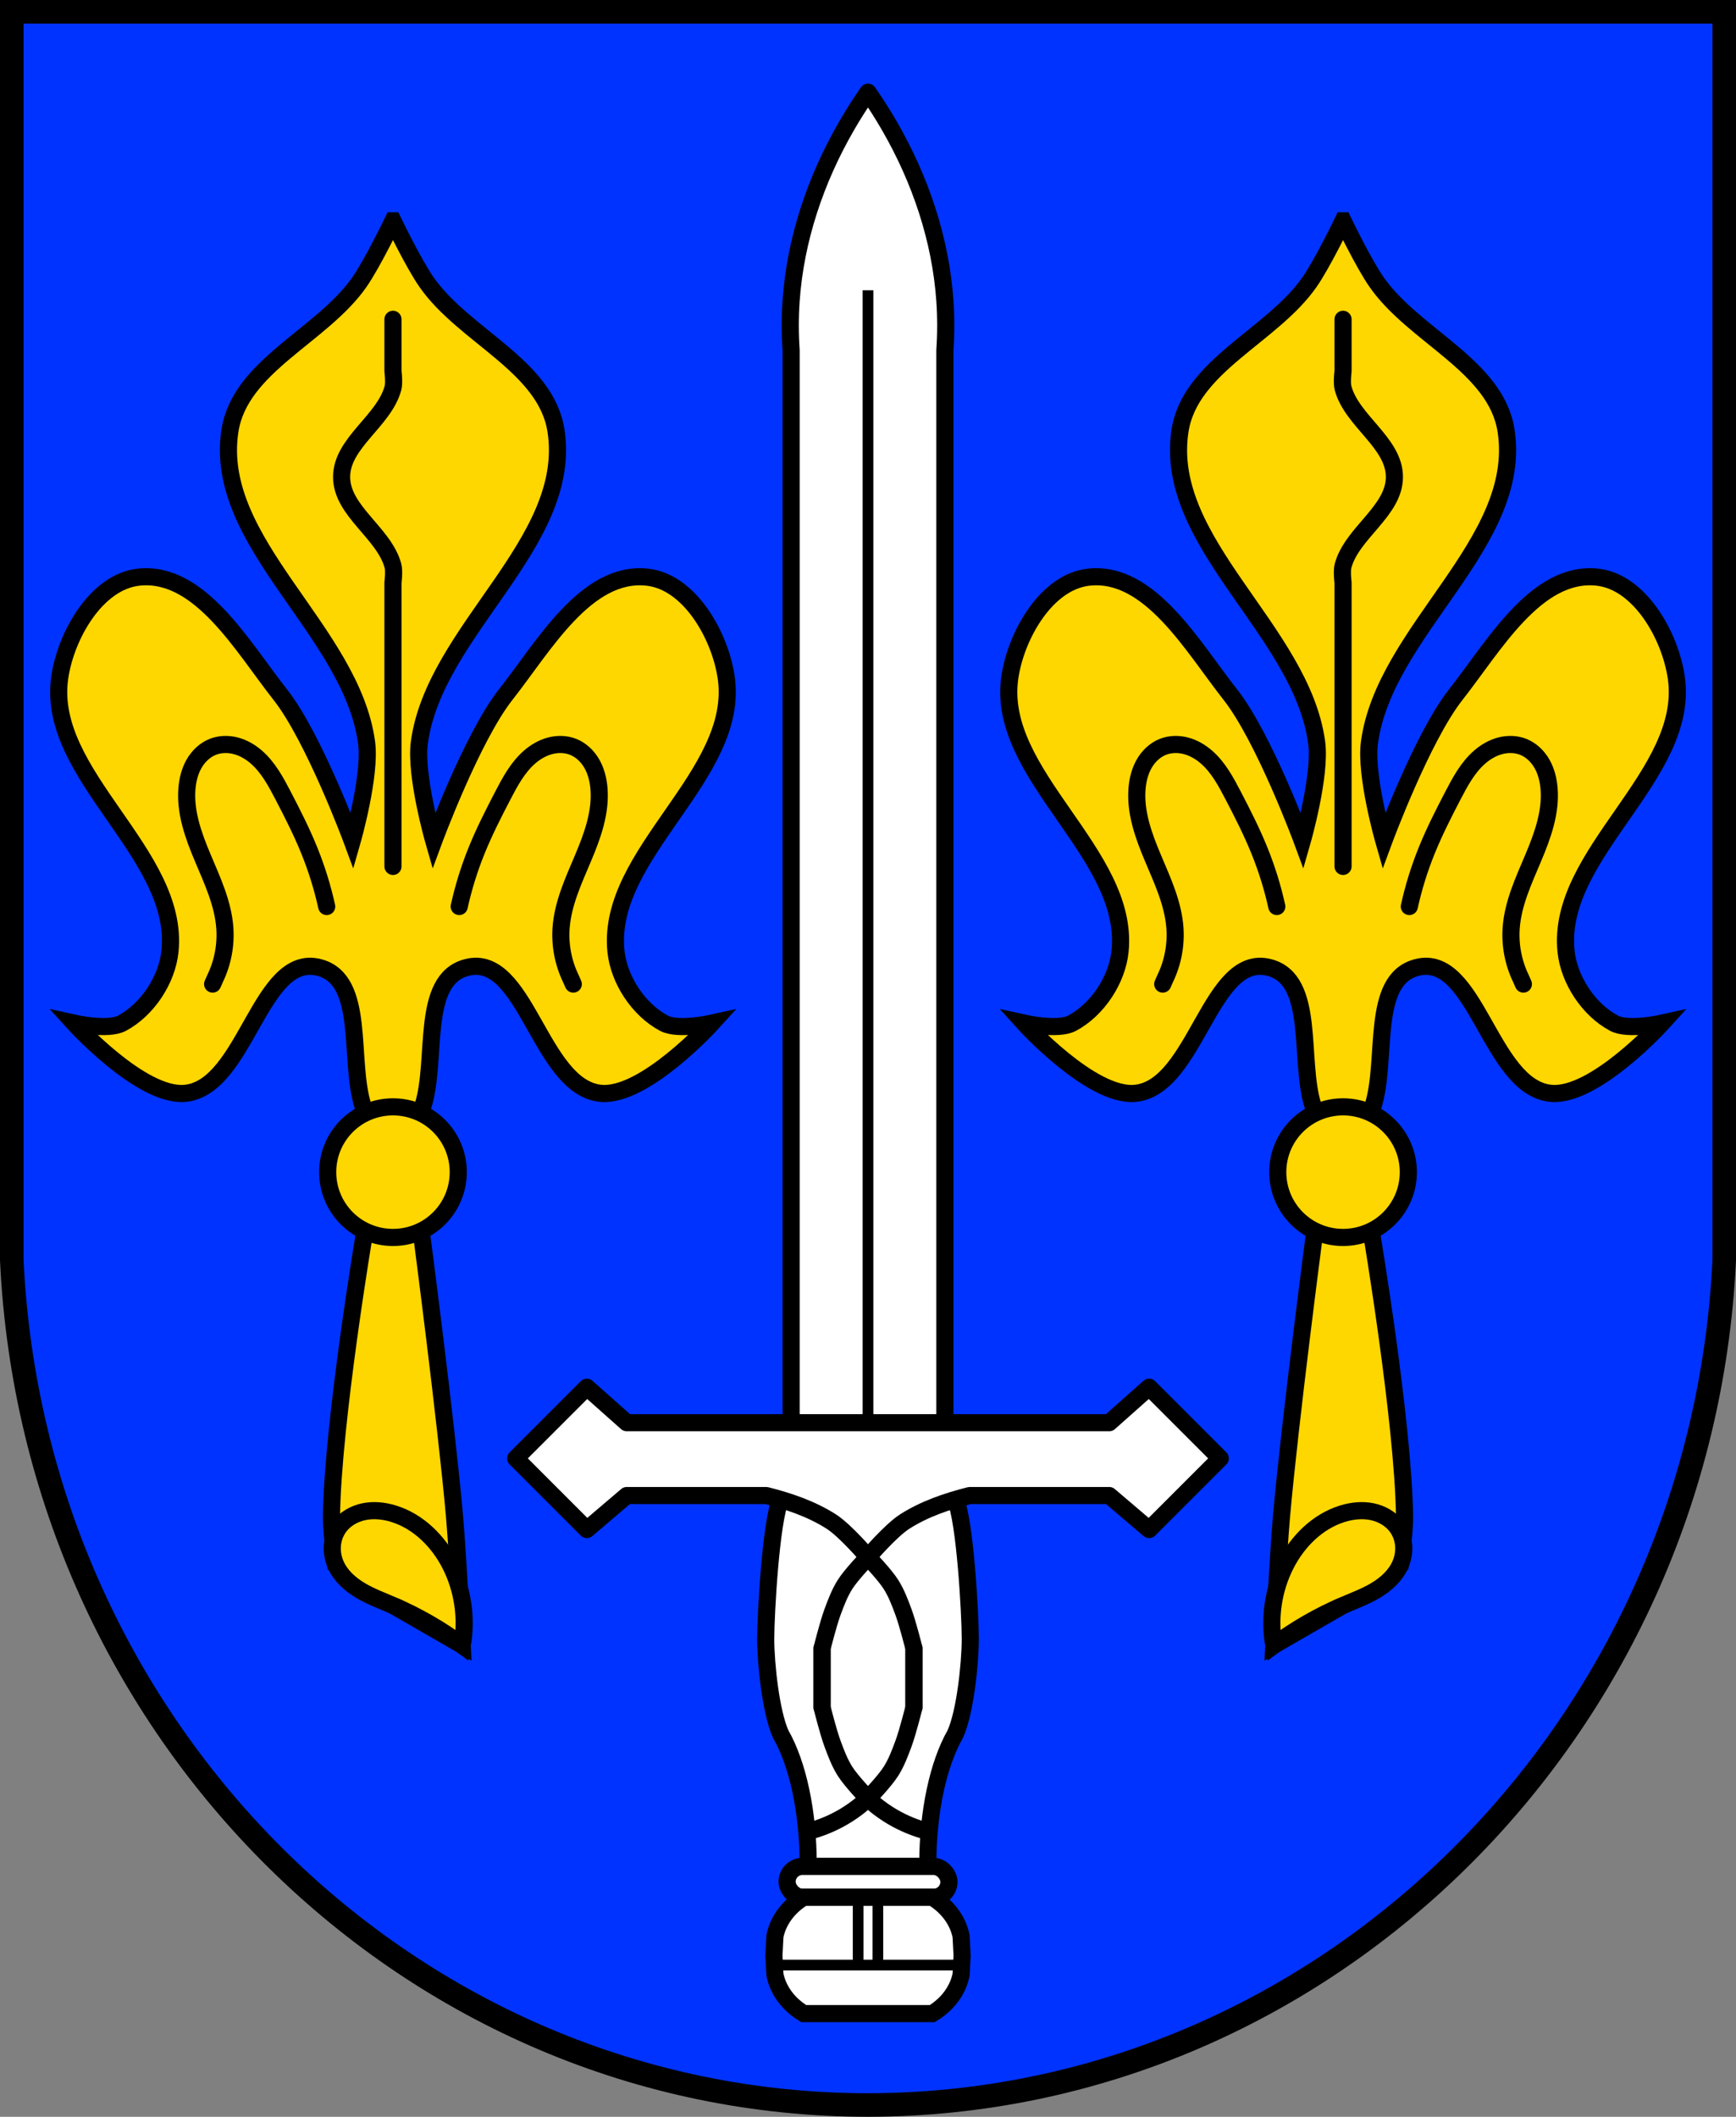 <svg xmlns="http://www.w3.org/2000/svg" width="811.05" viewBox="0 0 811.053 988.74" xmlns:xlink="http://www.w3.org/1999/xlink"><rect x="0" y="0" width="811.053" height="988.74" fill="#808080" stroke="none"/><g transform="translate(31.925-24.15)"><g fill-rule="evenodd"><path d="m-26.425 29.654v563.56 19.494c10.387 220.55 186.75 394.56 400.03 394.68 213.05-.276 389.5-174.36 400.03-394.68v-19.494-563.56h-400.03z" fill="#03f"/><path d="m-26.425 29.654v563.56 19.494c10.387 220.55 186.75 394.56 400.03 394.68 213.05-.276 389.5-174.36 400.03-394.68v-19.494-563.56h-400.03z" fill="none" stroke="#000" stroke-width="11"/></g><g transform="translate(877)"><path transform="translate(-31.925 24.15)" d="m-695.96 568.14l-10.713 7.539c0 0-14.81 87.989-15.467 132.43-.112 7.601 1.975 22.719 1.975 22.719l26.762 19.05 32.36 18.648c0 0-1.849-40.32-3.624-60.41-3.91-44.27-15.467-132.43-15.467-132.43l-10.713-7.539-2.34 3.523-.217.326-.217-.326z" fill="#ffd700" fill-rule="evenodd" stroke="#000" stroke-width="8" id="0"/><path transform="translate(-31.925 24.15)" d="m-693.41 103.14c0 0-9.457 19.714-15.682 28.645-17.556 25.19-55.854 39.1-60.49 69.45-8.01 52.39 56.773 93.1 63.852 145.63 2.066 15.334-6.721 45.93-6.721 45.93 0 0-17.895-48.4-33.605-68.33-17.725-22.493-37.616-57.915-66.09-54.889-19.833 2.108-34.16 27.303-36.967 47.05-6.461 45.45 56.22 82.04 51.53 127.7-1.374 13.393-10.534 27.25-22.404 33.605-6.584 3.524-22.404 0-22.404 0 0 0 31.501 34.695 51.855 32.76 28.518-2.712 34.992-66.03 62.705-58.77 21.931 5.742 13.463 43.3 20.465 64.859 4.537 13.974 13.961 41.805 13.961 41.805 0 0 9.425-27.831 13.963-41.805 7-21.562-1.469-59.12 20.463-64.859 27.713-7.256 34.19 56.06 62.705 58.77 20.354 1.935 51.857-32.76 51.857-32.76 0 0-15.82 3.524-22.404 0-11.87-6.353-21.03-20.21-22.404-33.605-4.685-45.663 57.99-82.26 51.53-127.7-2.807-19.746-17.13-44.941-36.967-47.05-28.477-3.03-48.37 32.396-66.09 54.889-15.711 19.937-33.605 68.33-33.605 68.33 0 0-8.789-30.596-6.723-45.93 7.079-52.53 71.859-93.23 63.852-145.63-4.638-30.348-42.935-44.27-60.49-69.45-6.225-8.93-15.684-28.645-15.684-28.645z" fill="#ffd700" fill-rule="evenodd" stroke="#000" stroke-width="8" id="1"/><g stroke="#000" stroke-width="8"><circle r="30.5" cy="571.65" cx="-725.33" fill="#ffd700" stroke-linejoin="round" stroke-linecap="round"/><g transform="translate(6.234)"><path d="m-815.82 483.81l1.198-2.695c3.527-7.312 5.093-15.559 4.491-23.654-.842-11.335-5.767-21.897-10.192-32.367-4.425-10.47-8.491-21.586-7.474-32.907.355-3.949 1.35-7.886 3.323-11.326 1.973-3.44 4.975-6.359 8.654-7.837 3.413-1.371 7.278-1.448 10.835-.513 3.557.935 6.815 2.845 9.59 5.258 5.551 4.826 9.116 11.486 12.512 18.01 4.392 8.438 8.713 16.93 12.276 25.75 3.41 8.44 6.117 17.16 8.08 26.05" fill="none" fill-rule="evenodd" stroke="#000" stroke-linecap="round" id="4"/><path d="m-647.32 483.81l-1.198-2.695c-3.527-7.312-5.093-15.559-4.491-23.654.842-11.335 5.767-21.897 10.192-32.367 4.425-10.47 8.491-21.586 7.474-32.907-.355-3.949-1.35-7.886-3.323-11.326-1.973-3.44-4.975-6.359-8.654-7.837-3.413-1.371-7.278-1.448-10.835-.513-3.557.935-6.815 2.845-9.59 5.258-5.551 4.826-9.116 11.486-12.512 18.01-4.392 8.438-8.713 16.93-12.276 25.75-3.41 8.44-6.117 17.16-8.08 26.05" fill="none" fill-rule="evenodd" stroke="#000" stroke-linecap="round" id="5"/></g></g><path d="m-725.33 774.03c11.47 4.915 22.356 11.189 32.36 18.648 2.26-12.728.263-26.17-5.598-37.695-5.537-10.884-14.866-20.229-26.541-23.807-4.466-1.369-9.262-1.873-13.835-.924-4.574.949-8.905 3.435-11.625 7.232-1.783 2.49-2.836 5.485-3.077 8.538-.241 3.053.323 6.157 1.555 8.961 2.261 5.145 6.644 9.104 11.465 11.992 4.821 2.888 10.131 4.841 15.296 7.05z" fill="#ffd700" fill-rule="evenodd" stroke="#000" stroke-width="8" id="2"/><path d="m-725.33 173.29v24.26c0 0 .678 5.327 0 7.856-4.141 15.441-24 25.537-24 41.525 0 15.987 19.859 26.08 24 41.525.678 2.529 0 7.856 0 7.856v132.53" fill="none" fill-rule="evenodd" stroke="#000" stroke-linecap="round" stroke-width="8" id="3"/></g><g transform="matrix(-1 0 0 1-129.79 0)"><use xlink:href="#0"/><use xlink:href="#1"/><g stroke="#000" stroke-width="8"><circle r="30.5" cy="571.65" cx="-725.33" fill="#ffd700" stroke-linejoin="round" stroke-linecap="round"/><g transform="translate(6.234)"><use xlink:href="#4"/><use xlink:href="#5"/></g></g><use xlink:href="#2"/><use xlink:href="#3"/></g><g stroke="#000"><path d="m373.6 67.21c-3.524 5.057-6.837 10.261-9.926 15.596-14.461 24.975-23.991 53.01-25.992 81.8-.536 7.707-.536 15.451 0 23.16v521.71h71.836v-521.71c.536-7.707.536-15.451 0-23.16-2-28.79-11.533-56.825-25.994-81.8-3.088-5.334-6.4-10.539-9.924-15.596z" fill="#fff" stroke-linejoin="round" stroke-linecap="round" stroke-width="8"/><g stroke-linecap="square"><path d="m373.6 162.21v548.22" fill="none" fill-rule="evenodd" stroke-width="5"/><g fill="#fff" stroke-linejoin="round" stroke-width="8"><path d="m332.83 713.47v10.873c-4.569 10.03-6.997 53.56-7.02 65.32.015 11.775 2.443 34.452 7.02 44.498 8.04 14.06 12.807 36.519 12.822 60.43-.006.446-.013.892-.022 1.338h55.943c-.011-.446-.02-.892-.027-1.338.013-23.921 4.778-46.39 12.822-60.45 4.569-10.03 6.997-32.721 7.02-44.48-.014-11.776-2.442-55.32-7.02-65.37v-10.828h-81.54z"/><path d="m242.25 672.12l-33.23 33.23 33.23 33.23 18.637-15.877h65.18c10.612 2.682 21.19 6.282 30.371 12.154 6.711 4.292 17.16 16.633 17.16 16.633 0 0 10.451-12.34 17.16-16.633 9.181-5.872 19.759-9.473 30.371-12.154h65.18l18.637 15.877 33.23-33.23-33.23-33.23-18.637 16.563h-225.43l-18.637-16.563z"/></g></g><g stroke-width="8"><g stroke-linecap="round"><g fill="none" fill-rule="evenodd"><path d="m373.6 751.5c0 0-7.782 8.06-10.747 12.76-2.525 4.01-4.217 8.5-5.853 12.944-2.02 5.476-4.847 16.822-4.847 16.822v27.687"/><path d="m373.6 864.24c0 0-7.782-8.06-10.747-12.76-2.525-4.01-4.217-8.5-5.853-12.944-2.02-5.476-4.847-16.822-4.847-16.822v-27.687"/><path d="m373.6 751.5c0 0 7.782 8.06 10.747 12.76 2.525 4.01 4.217 8.5 5.853 12.944 2.02 5.476 4.847 16.822 4.847 16.822v27.687"/><path d="m373.6 864.24c0 0 7.782-8.06 10.747-12.76 2.525-4.01 4.217-8.5 5.853-12.944 2.02-5.476 4.847-16.822 4.847-16.822v-27.687"/><path d="m373.6 864.24c2.914 2.73 6.082 5.188 9.451 7.331 5.059 3.218 10.57 5.723 16.321 7.418"/><path d="m373.6 864.24c-2.914 2.73-6.082 5.188-9.451 7.331-5.059 3.218-10.57 5.723-16.321 7.418"/></g><rect width="75.62" height="14.414" x="335.8" y="895.93" rx="7.207" fill="#fff" stroke-linejoin="round"/></g><path d="m343.59 910.35c-3.469 2.089-6.455 4.749-8.742 7.787-2.372 3.151-3.99 6.708-4.727 10.391l-.473 8.991.473 8.991c.736 3.683 2.354 7.24 4.727 10.391 2.287 3.038 5.273 5.698 8.742 7.787h30.02 30.01c3.469-2.089 6.455-4.749 8.742-7.787 2.372-3.151 3.99-6.708 4.727-10.391l.473-8.991-.473-8.991c-.736-3.683-2.354-7.24-4.727-10.391-2.287-3.038-5.273-5.698-8.742-7.787h-30.01-30.02z" fill="#fff" fill-rule="evenodd"/></g><g fill="#fff" fill-rule="evenodd" stroke-width="5"><path d="m329.88 942.01h87.44"/><path d="m369 942.01v-31.664"/><path d="m378.21 942.01v-31.663"/></g></g></g></svg>
